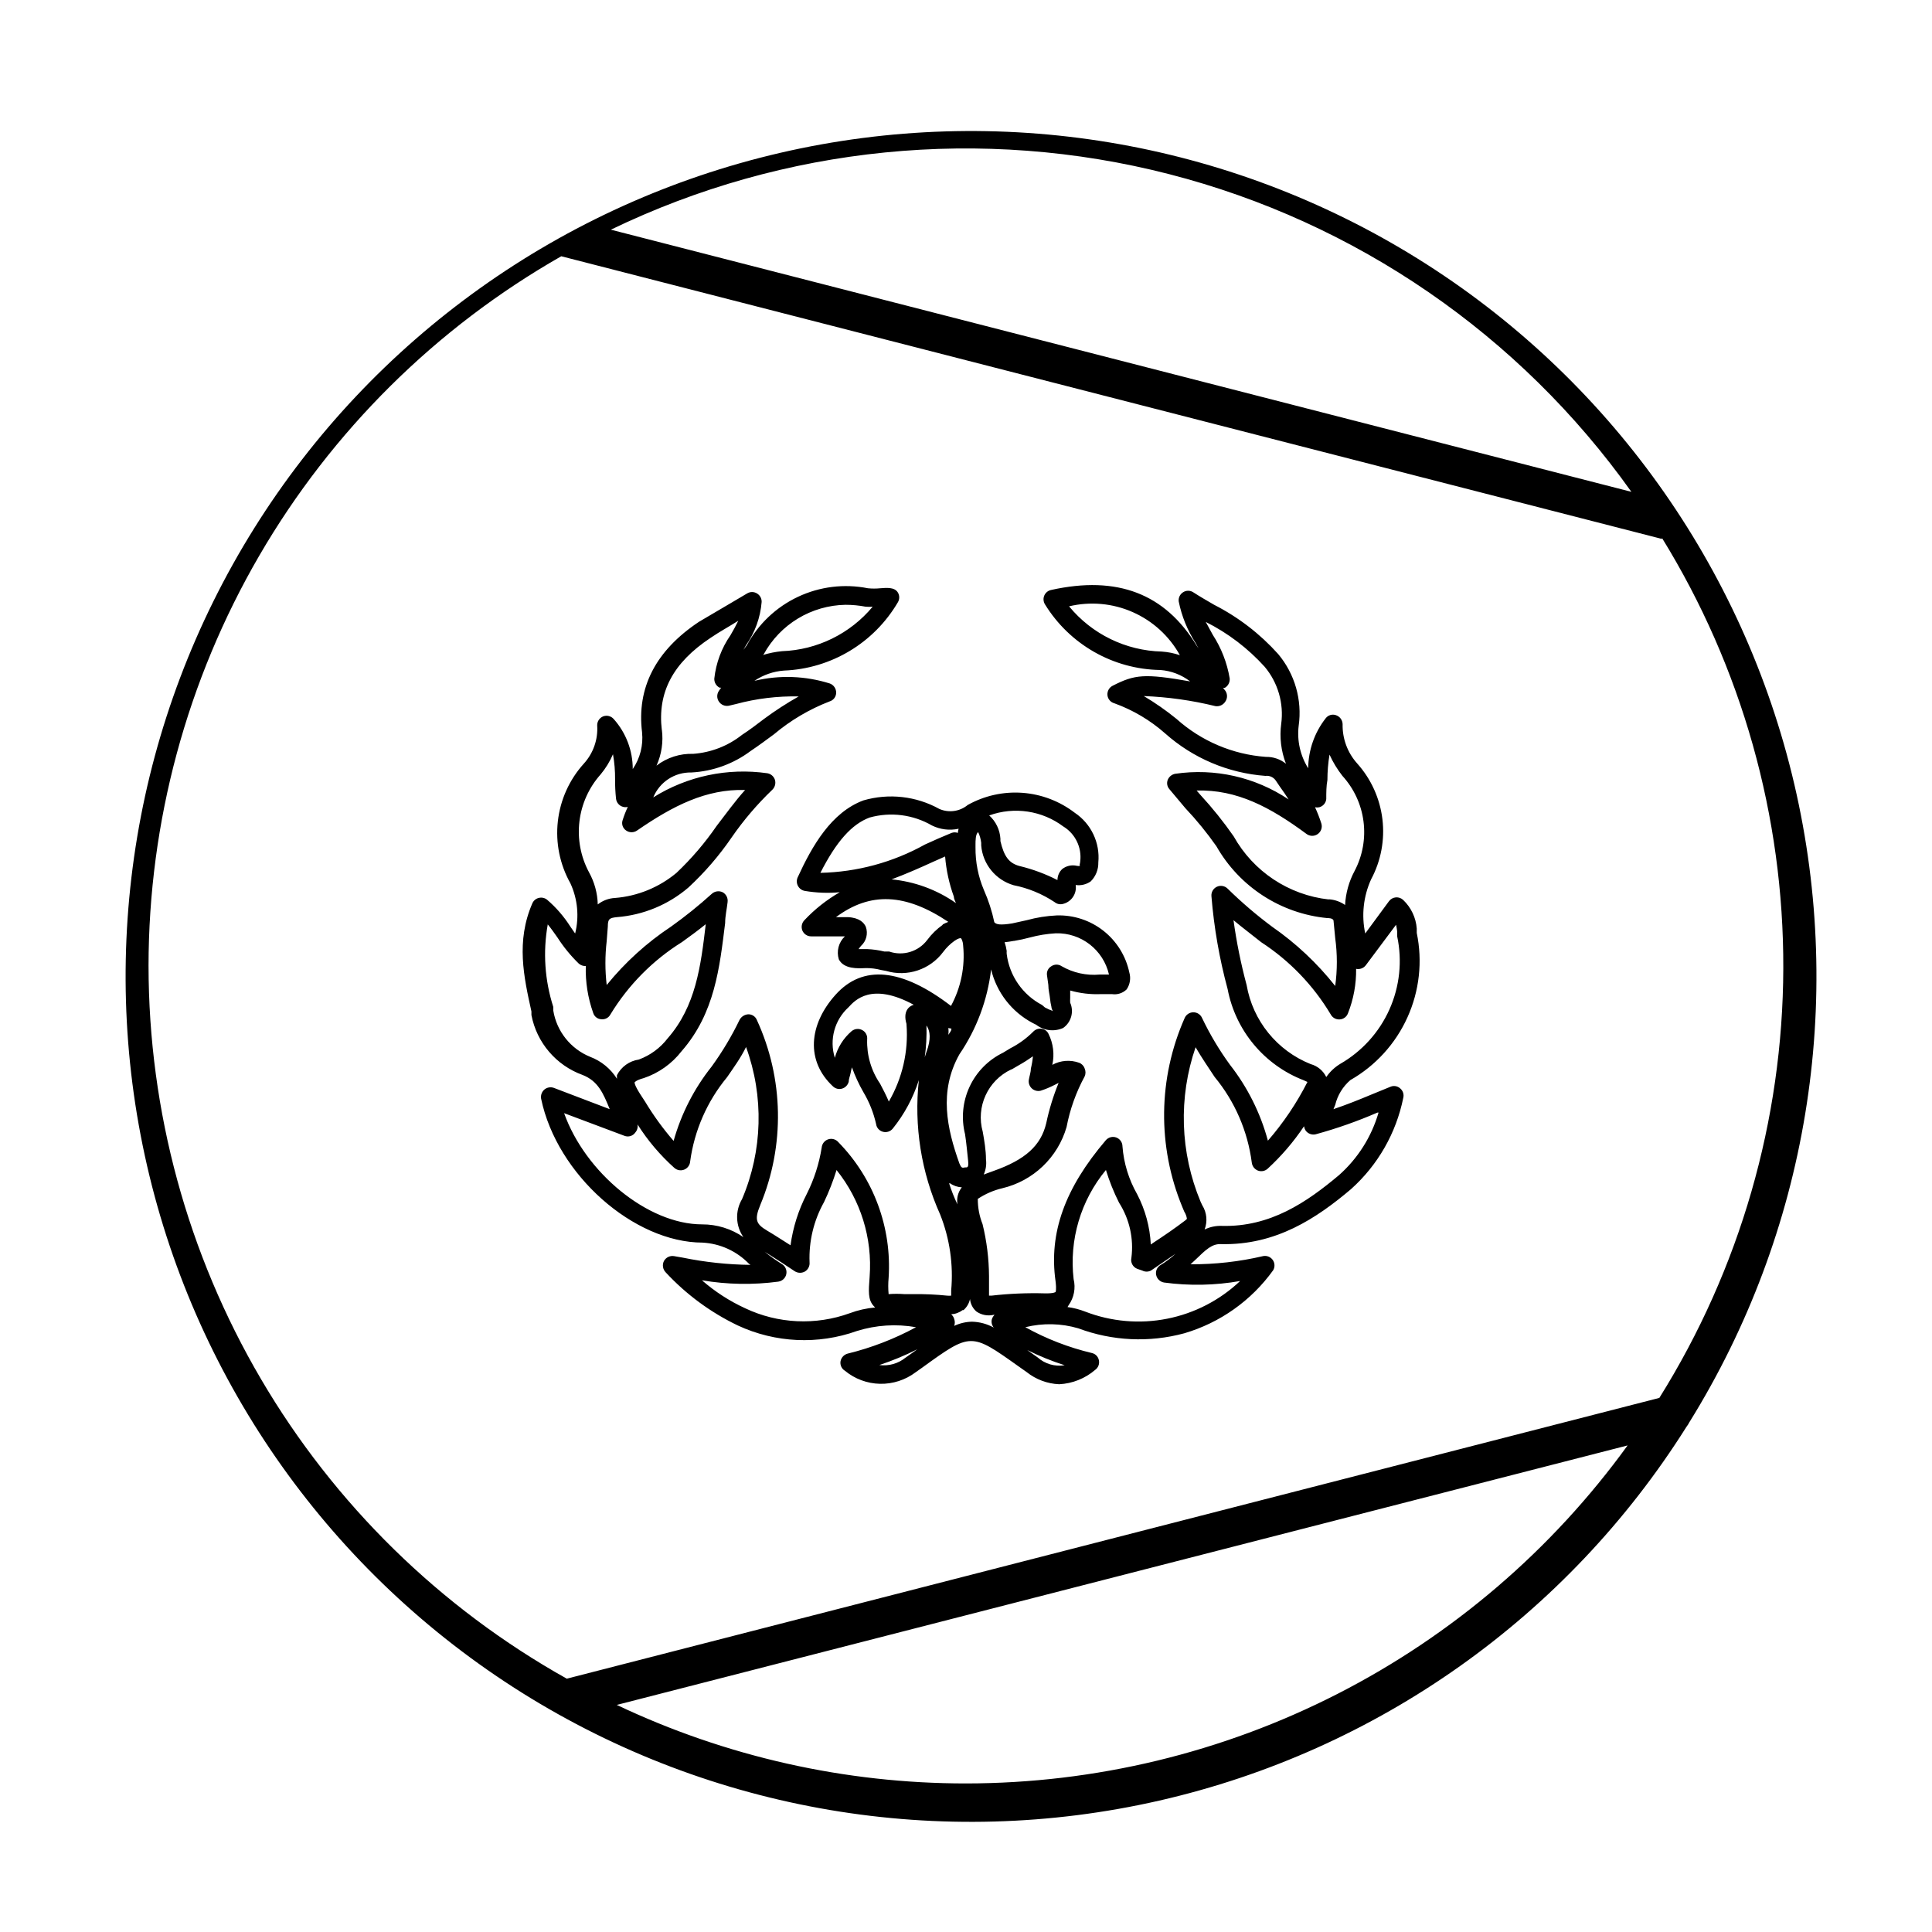 <?xml version="1.0" encoding="UTF-8"?>
<!-- Uploaded to: SVG Repo, www.svgrepo.com, Generator: SVG Repo Mixer Tools -->
<svg fill="#000000" width="800px" height="800px" version="1.1" viewBox="144 144 512 512" xmlns="http://www.w3.org/2000/svg">
 <g>
  <path d="m298.38 428.87c4.082 1.613 5.441 4.734 7.203 9.07l-14.812-5.644h0.004c-0.863-0.309-1.82-0.137-2.519 0.453-0.688 0.602-1.012 1.52-0.855 2.418 4.18 20.152 24.586 38.137 42.824 38.137v0.004c4.637 0.258 9.008 2.254 12.242 5.59l0.402 0.301v0.004c-6.027-0.066-12.031-0.711-17.938-1.918l-2.316-0.402c-1.078-0.176-2.148 0.352-2.672 1.312-0.488 0.984-0.305 2.176 0.457 2.973 5.434 5.867 11.93 10.652 19.145 14.105 9.91 4.609 21.242 5.137 31.535 1.461 5.066-1.59 10.441-1.934 15.672-1.008-5.719 3.106-11.816 5.457-18.141 7.004-0.949 0.266-1.672 1.043-1.863 2.016-0.164 0.996 0.293 1.996 1.16 2.516 2.621 2.168 5.898 3.387 9.301 3.461 3.402 0.07 6.727-1.004 9.441-3.055l1.715-1.211c12.949-9.371 12.949-9.32 25.492-0.402l2.215 1.562c2.457 1.961 5.473 3.09 8.613 3.223 3.531-0.176 6.898-1.523 9.574-3.828 0.789-0.578 1.164-1.562 0.957-2.519-0.172-0.941-0.883-1.691-1.812-1.914-6.18-1.469-12.129-3.773-17.684-6.852 4.629-1.148 9.48-1.047 14.055 0.301 8.988 3.363 18.801 3.82 28.062 1.312 9.504-2.793 17.805-8.68 23.578-16.727 0.492-0.855 0.441-1.922-0.137-2.727-0.574-0.801-1.566-1.195-2.535-1.004-6.305 1.477-12.766 2.203-19.242 2.168l1.258-1.16c2.82-2.719 4.434-4.332 6.902-4.18 14.461 0.301 25.191-6.801 34.41-14.609v-0.004c7.078-6.348 11.918-14.812 13.805-24.129 0.242-0.926-0.074-1.91-0.805-2.519-0.695-0.641-1.699-0.82-2.57-0.453l-5.039 2.066c-3.375 1.41-6.648 2.719-10.078 3.879l0.453-1.109h0.004c0.613-2.57 2.023-4.879 4.027-6.602 6.676-3.809 11.973-9.633 15.129-16.641 3.16-7.004 4.019-14.828 2.457-22.355v-1.16 0.004c-0.215-2.875-1.492-5.57-3.578-7.559-0.523-0.508-1.238-0.766-1.965-0.703-0.719 0.066-1.379 0.43-1.812 1.008l-6.301 8.562c-1.031-4.828-0.484-9.863 1.562-14.359 2.609-4.871 3.652-10.43 2.996-15.918-0.66-5.488-2.988-10.645-6.672-14.762-2.574-2.859-3.961-6.586-3.879-10.43-0.023-1.07-0.707-2.012-1.715-2.367-1-0.375-2.125-0.047-2.769 0.805-2.965 3.785-4.594 8.445-4.637 13.25-2.109-3.359-3-7.344-2.519-11.285 0.961-6.816-1.016-13.719-5.441-18.992-4.809-5.356-10.562-9.781-16.977-13.051-1.812-1.059-3.68-2.117-5.543-3.324-0.812-0.523-1.855-0.523-2.668 0-0.84 0.523-1.293 1.488-1.16 2.469 0.789 3.887 2.293 7.594 4.434 10.934l0.805 1.461-0.453-0.656c-8.414-13.855-21.059-18.691-38.594-14.812h0.004c-0.809 0.16-1.484 0.703-1.816 1.457-0.332 0.754-0.273 1.621 0.152 2.324 6.539 10.66 18.074 17.238 30.582 17.43 2.875 0.211 5.625 1.262 7.91 3.023-12.09-2.117-14.66-1.863-20.555 1.16-0.914 0.469-1.453 1.445-1.363 2.469 0.094 1.031 0.816 1.895 1.816 2.164 4.965 1.793 9.547 4.512 13.5 8.012 7.379 6.559 16.707 10.508 26.551 11.234 1.062-0.137 2.109 0.332 2.723 1.211l1.16 1.715c0.805 1.109 1.562 2.215 2.266 3.324v-0.004c-8.832-5.926-19.555-8.352-30.078-6.801-0.887 0.172-1.625 0.777-1.965 1.613-0.32 0.844-0.148 1.793 0.453 2.469 1.41 1.715 2.82 3.324 4.231 5.039 2.981 3.152 5.723 6.523 8.215 10.074 6.106 10.75 17.062 17.855 29.371 19.043 0.352 0 1.41 0 1.664 0.605l0.453 4.684v0.004c0.578 4.211 0.578 8.484 0 12.695-4.758-6.016-10.375-11.297-16.676-15.668-4.156-3.09-8.094-6.457-11.789-10.078-0.742-0.773-1.891-1-2.867-0.555-0.977 0.441-1.562 1.453-1.469 2.519 0.676 8.309 2.109 16.539 4.285 24.586 2.086 11.004 9.707 20.148 20.152 24.184l1.008 0.453c-2.844 5.598-6.363 10.828-10.48 15.566-1.973-7.324-5.402-14.176-10.078-20.152-2.824-3.879-5.285-8.012-7.356-12.34-0.395-0.93-1.305-1.535-2.316-1.535-1.008 0-1.922 0.605-2.316 1.535-7.039 15.906-7.258 34.004-0.605 50.078l0.504 1.211v-0.004c0.371 0.582 0.613 1.234 0.707 1.914l-0.352 0.352c-2.769 2.117-5.644 4.082-8.566 5.996l-0.656 0.453c-0.23-4.656-1.469-9.211-3.629-13.348-2.211-3.879-3.535-8.195-3.879-12.648 0-1.059-0.664-2.008-1.66-2.367-0.992-0.352-2.098-0.051-2.773 0.758-10.781 12.645-15.113 24.484-13.301 37.332 0.301 2.418 0 2.871 0 2.871s-0.453 0.402-2.82 0.352c-4.727-0.133-9.457 0.066-14.156 0.605h-0.656v-0.855-4.332-0.004c-0.031-4.633-0.605-9.25-1.711-13.754-0.844-2.133-1.273-4.406-1.262-6.699 1.984-1.316 4.184-2.273 6.5-2.82 4.019-0.953 7.715-2.957 10.707-5.809 2.992-2.852 5.176-6.445 6.32-10.414 0.895-4.688 2.512-9.207 4.789-13.402 0.301-0.672 0.301-1.441 0-2.117-0.23-0.699-0.77-1.254-1.461-1.512-2.34-0.84-4.926-0.641-7.106 0.555 0.613-2.769 0.258-5.668-1.008-8.211-0.352-0.762-1.078-1.277-1.914-1.359-0.809-0.098-1.617 0.203-2.168 0.805-1.773 1.77-3.812 3.246-6.043 4.383l-1.914 1.16c-3.91 1.895-7.047 5.078-8.879 9.016-1.836 3.938-2.258 8.387-1.199 12.598 0.352 2.316 0.555 4.637 0.805 6.953 0.25 2.316-0.402 1.715-1.008 1.863-0.605 0.152-0.855 0-1.309-1.109-3.273-9.168-5.492-19.043 0-28.867 4.582-6.719 7.469-14.445 8.414-22.52 1.465 6.102 5.484 11.277 11.035 14.207l0.906 0.453c2.043 1.586 4.793 1.914 7.152 0.855 2.137-1.504 2.918-4.309 1.863-6.699-0.023-0.422-0.023-0.84 0-1.262v-1.965c2.637 0.746 5.375 1.07 8.113 0.957h2.973c1.418 0.211 2.856-0.254 3.879-1.258 0.898-1.312 1.156-2.961 0.707-4.484-0.922-4.379-3.356-8.293-6.875-11.059-3.519-2.762-7.898-4.199-12.371-4.055-2.676 0.125-5.328 0.547-7.91 1.258l-3.879 0.855c-3.125 0.504-4.231 0.301-4.734-0.301h-0.004c-0.621-2.941-1.551-5.812-2.769-8.562-1.508-3.57-2.262-7.414-2.219-11.285v-0.855c0-0.805 0-2.719 0.707-3.176 0.422 0.891 0.695 1.844 0.805 2.82v0.707c0.402 4.941 3.809 9.129 8.566 10.527 3.887 0.77 7.582 2.293 10.883 4.484 0.59 0.488 1.371 0.672 2.117 0.504 2.301-0.504 3.82-2.707 3.473-5.039 1.402 0.203 2.824-0.141 3.981-0.957 1.34-1.328 2.066-3.152 2.016-5.039 0.492-5.195-1.906-10.246-6.246-13.148-4.008-3.078-8.832-4.918-13.871-5.285-5.043-0.367-10.082 0.754-14.492 3.219-2.106 1.738-5.004 2.144-7.508 1.059-6.144-3.414-13.402-4.231-20.152-2.266-8.516 3.176-13.602 12.09-17.434 20.453-0.301 0.719-0.262 1.539 0.113 2.223 0.371 0.688 1.035 1.168 1.805 1.305 3.059 0.516 6.176 0.637 9.27 0.352-3.473 1.996-6.629 4.492-9.371 7.406-0.703 0.723-0.918 1.785-0.555 2.723 0.395 0.957 1.332 1.578 2.367 1.562h8.918c-1.66 1.555-2.285 3.922-1.613 6.094 1.359 2.621 5.039 2.418 7.152 2.316h0.004c1.359-0.012 2.715 0.156 4.027 0.504l1.359 0.25 0.004 0.004c5.594 1.66 11.633-0.352 15.113-5.039 0.832-1.121 1.836-2.106 2.973-2.922 1.059-0.754 1.613-0.754 1.715-0.707 0.102 0.051 0.504 0.555 0.605 1.965l-0.004 0.004c0.543 5.523-0.582 11.086-3.223 15.969-13.148-10.078-23.426-10.934-30.582-2.973-7.156 7.961-7.91 17.582-0.707 24.285 0.641 0.621 1.562 0.855 2.418 0.605 0.867-0.254 1.535-0.945 1.766-1.816 0-0.754 0.352-1.512 0.504-2.316 0.086-0.512 0.207-1.016 0.352-1.512 0.812 2.266 1.824 4.461 3.023 6.551 1.566 2.625 2.707 5.481 3.375 8.461 0.129 0.996 0.848 1.809 1.812 2.066 0.969 0.262 1.996-0.074 2.621-0.855 3.074-3.82 5.414-8.176 6.902-12.848-1.324 12.164 0.625 24.461 5.644 35.621 2.539 6.394 3.543 13.297 2.922 20.152v1.359c-0.355 0.031-0.707 0.031-1.059 0-2.981-0.309-5.973-0.441-8.969-0.402h-2.367c-1.391-0.109-2.789-0.109-4.184 0-0.133-1.426-0.133-2.859 0-4.285 0.879-13.332-3.957-26.414-13.301-35.969-0.656-0.777-1.715-1.086-2.688-0.777-0.969 0.309-1.656 1.172-1.746 2.188-0.68 4.293-2.019 8.457-3.981 12.344-2.188 4.238-3.637 8.824-4.281 13.551-2.316-1.461-4.231-2.719-6.195-3.879-2.871-1.715-3.477-2.82-1.812-6.801h-0.004c6.547-15.754 6.219-33.523-0.906-49.02-0.371-0.926-1.27-1.523-2.266-1.512-0.973 0.051-1.848 0.605-2.316 1.461-2.094 4.344-4.574 8.492-7.406 12.391-4.641 5.832-8.066 12.527-10.078 19.699-2.793-3.219-5.305-6.676-7.508-10.328l-1.41-2.168c-1.461-2.316-1.461-2.973-1.41-3.023 0.051-0.051 0.352-0.555 2.367-1.109v0.004c3.996-1.332 7.5-3.824 10.078-7.152 8.816-10.078 10.078-22.219 11.539-33.957 0-1.863 0.453-3.727 0.656-5.594h-0.004c0.133-1.043-0.387-2.062-1.309-2.57-0.977-0.465-2.137-0.285-2.922 0.453-3.426 3.098-7.023 5.988-10.781 8.668-6.43 4.262-12.172 9.477-17.031 15.465-0.453-3.863-0.453-7.769 0-11.637l0.301-3.879c0-1.965 0.402-2.266 2.367-2.469h0.004c7.004-0.539 13.656-3.289 18.992-7.859 4.297-3.977 8.133-8.422 11.438-13.25 3.156-4.57 6.769-8.805 10.781-12.645 0.703-0.676 0.977-1.684 0.707-2.621-0.289-0.918-1.066-1.602-2.016-1.762-10.516-1.504-21.227 0.762-30.23 6.398 1.668-4.074 5.676-6.699 10.078-6.602 5.688-0.293 11.16-2.277 15.719-5.691 2.117-1.41 4.133-2.922 6.195-4.434 4.402-3.707 9.391-6.652 14.762-8.719 1.02-0.309 1.715-1.25 1.715-2.316 0.004-1.074-0.66-2.039-1.664-2.418-6.481-2.043-13.395-2.289-20-0.707 2.32-1.57 5.012-2.508 7.809-2.719 12.512-0.488 23.906-7.328 30.227-18.137 0.453-0.781 0.453-1.742 0-2.519-0.906-1.562-3.176-1.258-4.684-1.16-1.09 0.109-2.188 0.109-3.277 0-6.262-1.246-12.758-0.453-18.535 2.269-5.777 2.719-10.527 7.223-13.555 12.844l-0.906 1.211 0.656-1.16h-0.004c2.402-3.402 3.848-7.387 4.184-11.535 0.031-0.93-0.453-1.805-1.262-2.269-0.789-0.48-1.777-0.48-2.566 0l-4.18 2.469c-2.973 1.762-5.844 3.426-8.566 5.039-11.539 7.656-16.574 17.531-15.113 29.32l-0.004 0.004c0.352 3.43-0.523 6.875-2.469 9.723 0.008-4.887-1.785-9.605-5.035-13.25-0.699-0.809-1.828-1.094-2.824-0.707-0.973 0.402-1.598 1.367-1.562 2.418 0.238 3.699-1.035 7.332-3.523 10.078-3.848 4.25-6.262 9.598-6.902 15.293-0.645 5.695 0.52 11.449 3.324 16.445 1.918 4.16 2.363 8.855 1.258 13.301l-1.258-1.812c-1.699-2.68-3.785-5.094-6.199-7.156-0.625-0.492-1.445-0.66-2.215-0.453-0.742 0.188-1.355 0.711-1.664 1.41-4.383 10.078-2.266 19.547-0.25 28.668v0.957c1.402 7.309 6.551 13.34 13.551 15.871zm127.77 76.93c-2.574 0.426-5.199-0.332-7.152-2.062l-2.215-1.562-0.555-0.402c3.199 1.594 6.516 2.941 9.922 4.027zm25.746-189.13c-9.547-0.238-18.52-4.613-24.586-11.988 5.637-1.344 11.562-0.809 16.863 1.531 5.305 2.336 9.699 6.348 12.508 11.414-1.547-0.52-3.156-0.844-4.785-0.957zm27.559 27.91c-8.789-0.645-17.121-4.188-23.68-10.074-2.734-2.227-5.633-4.246-8.664-6.047 6.402 0.25 12.77 1.145 18.992 2.672 1.039 0.156 2.066-0.32 2.621-1.211 0.598-0.863 0.598-2.008 0-2.871l-0.605-0.754h0.453c0.895-0.512 1.406-1.496 1.309-2.519-0.688-4.113-2.215-8.039-4.481-11.539l-1.863-3.426h-0.004c5.898 2.965 11.191 6.996 15.621 11.891 3.519 4.199 5.109 9.684 4.383 15.113-0.48 3.578-0.047 7.219 1.258 10.582-1.508-1.223-3.402-1.863-5.34-1.816zm16.676 37.785c-10.605-1.18-19.984-7.41-25.191-16.723-2.684-3.859-5.629-7.527-8.816-10.984l-1.008-1.16c10.68-0.301 19.496 4.383 29.172 11.539 0.875 0.621 2.047 0.621 2.922 0 0.902-0.633 1.289-1.773 0.957-2.824-0.469-1.457-1.023-2.887-1.664-4.281 0.367 0.074 0.746 0.074 1.109 0 1.012-0.266 1.754-1.125 1.863-2.164 0-1.762 0-3.426 0.301-5.039h0.004c0-2.262 0.188-4.519 0.555-6.75 0.914 2.008 2.062 3.902 3.426 5.641 3.059 3.359 5.012 7.578 5.586 12.086 0.578 4.508-0.246 9.082-2.363 13.105-1.492 2.781-2.356 5.863-2.519 9.02-1.277-0.895-2.777-1.414-4.332-1.512zm-21.766 22.672c-1.516-5.648-2.676-11.387-3.477-17.18 2.469 2.066 5.039 3.981 7.356 5.844 7.504 4.887 13.793 11.418 18.391 19.098 0.453 0.879 1.379 1.41 2.367 1.359 0.996-0.039 1.871-0.676 2.219-1.613 1.484-3.75 2.219-7.754 2.164-11.789 0.969 0.203 1.969-0.168 2.57-0.957l8.012-10.73c0.133 0.582 0.234 1.168 0.301 1.762v1.312c1.383 6.508 0.664 13.289-2.051 19.363-2.715 6.074-7.289 11.129-13.062 14.441-1.457 0.887-2.707 2.074-3.68 3.477-0.816-1.684-2.324-2.934-4.129-3.426-8.918-3.559-15.348-11.496-16.98-20.961zm-13.504 16.523c1.613 2.769 3.375 5.34 5.039 7.859l0.004 0.004c5.336 6.465 8.738 14.305 9.824 22.621 0.094 0.965 0.715 1.797 1.609 2.164 0.898 0.348 1.914 0.152 2.621-0.504 3.641-3.348 6.871-7.121 9.621-11.234 0.059 0.395 0.195 0.77 0.406 1.109 0.609 0.863 1.691 1.266 2.719 1.008 5.57-1.523 11.027-3.445 16.324-5.742h0.301c-1.855 6.402-5.488 12.152-10.477 16.574-8.516 7.152-18.188 13.805-31.086 13.453-1.566-0.055-3.125 0.273-4.535 0.957 0.812-2.109 0.59-4.481-0.605-6.398l-0.453-0.957c-5.453-13.047-5.918-27.645-1.309-41.012zm-33.652 68.32c1.418-2.004 1.895-4.519 1.312-6.902-1.211-10.406 1.883-20.852 8.562-28.918 0.91 2.981 2.074 5.879 3.477 8.664 2.766 4.34 3.926 9.508 3.273 14.609-0.281 1.23 0.387 2.477 1.562 2.922l1.309 0.453h0.004c0.727 0.379 1.59 0.379 2.316 0l3.68-2.519 2.82-1.914c-1.195 1.098-2.496 2.078-3.879 2.926-0.945 0.504-1.453 1.562-1.262 2.617 0.199 1.066 1.047 1.895 2.117 2.066 6.699 0.906 13.496 0.77 20.152-0.402-5.379 5.094-12.09 8.559-19.359 9.996-7.266 1.434-14.789 0.781-21.703-1.887-1.508-0.59-3.078-0.996-4.684-1.207zm-15.113-62.473 1.812-1.059c1.32-0.738 2.598-1.547 3.832-2.418-0.105 1.105-0.289 2.199-0.555 3.273 0 1.008-0.402 2.016-0.555 3.074-0.09 0.836 0.23 1.66 0.863 2.215 0.633 0.551 1.496 0.758 2.309 0.555 1.25-0.406 2.461-0.91 3.629-1.512l1.109-0.555v0.004c-1.41 3.453-2.508 7.027-3.277 10.68-1.41 5.945-5.543 9.672-13.957 12.645l-2.621 0.957h0.004c0.578-1.258 0.785-2.656 0.605-4.031 0-2.418-0.453-5.039-0.855-7.305-1.859-6.613 1.336-13.602 7.555-16.523zm0.656-34.059c1.406-0.23 2.805-0.531 4.18-0.906 2.238-0.605 4.535-0.977 6.852-1.109 6.711-0.191 12.617 4.391 14.109 10.934h-2.469c-3.508 0.312-7.027-0.461-10.078-2.215-0.82-0.559-1.898-0.559-2.719 0-0.852 0.488-1.312 1.449-1.16 2.418l0.352 2.519c0 1.41 0.352 2.57 0.453 3.68v-0.004c0.07 0.711 0.188 1.418 0.355 2.117 0 0.402 0.301 1.109 0.453 1.16v-0.004c-0.754-0.25-1.477-0.57-2.168-0.957l-0.754-0.652c-5.148-2.695-8.648-7.738-9.371-13.504-0.027-0.27-0.027-0.539 0-0.805-0.109-0.789-0.297-1.566-0.555-2.32 0.809-0.082 1.617-0.199 2.418-0.352zm13.199-30.23v0.004c3.051 1.949 4.731 5.465 4.332 9.066 0 0.504-0.352 1.258 0 1.258v0.004c-0.297 0.074-0.609 0.074-0.906 0-1.355-0.32-2.785-0.004-3.879 0.855-0.805 0.758-1.258 1.816-1.262 2.922-3.199-1.637-6.582-2.891-10.074-3.727-2.769-0.754-4.082-2.519-5.039-6.602v-0.605c-0.141-2.375-1.207-4.602-2.973-6.195 6.648-2.402 14.059-1.285 19.699 2.973zm-32.094 25.945v0.004c-1.582 1.117-2.977 2.477-4.129 4.031-2.34 3.098-6.406 4.336-10.078 3.07h-1.258c-1.52-0.371-3.074-0.59-4.637-0.652h-2.215c0.195-0.301 0.414-0.586 0.652-0.859 1.398-1.27 1.895-3.258 1.262-5.035-0.453-1.059-1.664-2.418-4.734-2.57h-3.176c9.07-6.75 18.391-6.348 29.773 1.258-0.539 0.195-1.059 0.434-1.562 0.707zm-13.652-11.992c3.777-1.41 7.457-3.023 11.082-4.684l3.176-1.41v0.004c0.297 3.629 1.074 7.203 2.316 10.629 0 0.605 0.352 1.16 0.555 1.715-5.094-3.57-11.035-5.742-17.23-6.301zm17.633-12.34c-0.535-0.199-1.125-0.199-1.664 0-2.367 0.957-4.734 2.016-7.055 3.074h0.004c-8.488 4.727-18 7.301-27.711 7.508 4.231-8.312 8.312-12.898 13.047-14.66h0.004c5.566-1.551 11.523-0.785 16.523 2.113 2.188 1.074 4.672 1.379 7.055 0.859-0.105 0.359-0.172 0.73-0.203 1.105zm-1.715 51.992c0 0.504-0.504 1.008-0.805 1.512v0.004c0.082-0.605 0.082-1.215 0-1.816 0.262 0.09 0.531 0.141 0.809 0.152zm-11.891-1.211 0.004 0.004c0.539 7.117-1.094 14.234-4.688 20.406-0.707-1.664-1.512-3.223-2.316-4.734v-0.004c-2.363-3.449-3.562-7.559-3.426-11.738 0.117-1.016-0.406-1.996-1.309-2.469-0.359-0.188-0.758-0.289-1.16-0.301-0.609-0.008-1.199 0.207-1.664 0.602-2.152 1.855-3.695 4.312-4.434 7.055-1.504-4.793-0.086-10.02 3.629-13.402 1.664-1.812 6.047-6.75 17.281-0.656-1.262 0.355-2.922 1.715-1.914 5.09zm5.695 6.051c-0.301 0.906-0.605 1.762-0.855 2.621v-0.004c0.387-2.785 0.539-5.602 0.453-8.41 0.656 0.957 1.309 2.566 0.402 5.793zm5.844 36.023v-0.004c0.914 0.656 2 1.023 3.125 1.059-1.012 1.281-1.434 2.93-1.16 4.535-0.871-1.812-1.609-3.676-2.215-5.594zm3.578 33.605v-0.004c0.867-0.766 1.469-1.789 1.711-2.922 0.125 1.262 0.719 2.43 1.664 3.273 1.332 0.941 2.996 1.27 4.586 0.91h0.25c-0.32 0.324-0.562 0.723-0.703 1.156-0.203 0.777-0.016 1.605 0.504 2.219-1.766-0.973-3.734-1.508-5.746-1.562-1.637 0.027-3.254 0.406-4.734 1.109 0.207-0.59 0.207-1.227 0-1.816-0.137-0.488-0.418-0.926-0.805-1.258 1.094-0.055 2.148-0.441 3.019-1.109zm-13.652 11.387-1.715 1.211v-0.004c-1.949 1.582-4.461 2.293-6.953 1.965 3.457-1.145 6.828-2.543 10.078-4.184zm-39.297-185.2c2.133-3.902 5.262-7.168 9.066-9.469 3.805-2.301 8.148-3.555 12.598-3.633 1.789 0 3.578 0.168 5.34 0.504 0.621 0.055 1.242 0.055 1.863 0-5.969 7.168-14.711 11.457-24.031 11.789-1.711 0.168-3.398 0.504-5.039 1.008zm-27.004 20.152c-1.211-10.078 2.973-17.887 12.898-24.484 2.367-1.613 5.039-3.074 7.356-4.535-0.605 1.258-1.309 2.519-2.066 3.828-2.367 3.41-3.84 7.359-4.285 11.488-0.047 1.012 0.504 1.961 1.41 2.418h0.402l-0.605 0.855h0.004c-0.578 0.852-0.578 1.969 0 2.82 0.57 0.863 1.602 1.301 2.621 1.109l1.914-0.453c5.418-1.457 11.016-2.137 16.625-2.016-3.176 1.789-6.238 3.773-9.172 5.945-1.914 1.461-3.828 2.922-5.844 4.231-3.711 2.941-8.223 4.695-12.945 5.039-3.508-0.117-6.945 0.984-9.727 3.125 1.355-3 1.844-6.312 1.414-9.574zm30.883 146.11c1.047-0.156 1.887-0.949 2.098-1.984 0.215-1.035-0.242-2.098-1.141-2.652-1.594-0.996-3.125-2.09-4.586-3.273l4.281 2.719 3.727 2.469h0.004c0.836 0.508 1.883 0.508 2.719 0 0.812-0.523 1.258-1.457 1.16-2.418-0.211-5.559 1.113-11.066 3.828-15.922 1.312-2.754 2.422-5.598 3.324-8.512 6.402 7.969 9.535 18.07 8.77 28.262-0.301 3.93-0.453 6.098 1.059 7.758h-0.004c0.121 0.148 0.258 0.285 0.406 0.406-2.293 0.195-4.547 0.703-6.703 1.508-9.055 3.289-19.051 2.82-27.758-1.309-4.148-1.906-8-4.402-11.438-7.406 6.695 1.137 13.523 1.254 20.254 0.355zm-37.887-39.551c0.496-0.586 0.699-1.363 0.555-2.117 2.707 4.281 5.996 8.16 9.773 11.539 0.719 0.633 1.734 0.809 2.621 0.441 0.891-0.363 1.492-1.199 1.559-2.156 1.109-8.207 4.496-15.938 9.773-22.316 1.762-2.57 3.578-5.039 5.039-8.012 4.777 13.082 4.398 27.492-1.059 40.305-1.863 3.137-1.727 7.078 0.355 10.074-3.215-2.211-7.031-3.391-10.934-3.375-14.41 0-30.984-13.754-36.578-29.473l15.973 5.996c1.066 0.43 2.285 0.051 2.922-0.906zm-9.219-94.867c1.344-1.613 2.445-3.41 3.273-5.34 0.395 2.211 0.582 4.453 0.555 6.699-0.008 1.684 0.074 3.363 0.25 5.039 0.102 1.07 0.871 1.961 1.914 2.215 0.398 0.102 0.812 0.102 1.211 0-0.531 1.129-0.984 2.289-1.359 3.477-0.371 1.023 0.004 2.168 0.906 2.773 0.875 0.621 2.047 0.621 2.922 0 9.523-6.551 18.289-11.035 28.617-10.73-2.769 3.074-5.039 6.297-7.508 9.473v-0.004c-3.109 4.531-6.691 8.719-10.68 12.496-4.609 3.844-10.293 6.168-16.273 6.648-1.668 0.082-3.273 0.684-4.586 1.715-0.074-2.984-0.871-5.906-2.316-8.516-2.207-4.117-3.094-8.816-2.543-13.457 0.547-4.641 2.508-9 5.617-12.488zm-14.008 39.75c0.906 1.109 1.715 2.266 2.57 3.477 1.609 2.508 3.504 4.824 5.641 6.902 0.512 0.453 1.184 0.688 1.867 0.656-0.121 4.231 0.547 8.449 1.965 12.441 0.297 0.957 1.164 1.625 2.164 1.664 1 0.109 1.965-0.414 2.418-1.309 4.734-7.773 11.223-14.332 18.945-19.145 2.117-1.512 4.231-3.074 6.297-4.734-1.309 11.184-2.672 21.766-10.078 30.23v-0.004c-1.965 2.566-4.621 4.523-7.656 5.641-2.484 0.359-4.644 1.898-5.793 4.133-0.023 0.316-0.023 0.637 0 0.957-1.66-2.644-4.137-4.68-7.055-5.793-5.199-2.098-8.926-6.762-9.824-12.293v-0.957c-2.266-7.062-2.769-14.57-1.461-21.867z"/>
  <path d="m591.7 520.91c31.297-50.438 41.305-111.23 27.82-169.04-13.488-57.805-49.359-107.9-99.746-139.28-50.387-31.379-111.16-41.484-168.99-28.09-57.828 13.395-107.98 49.188-139.44 99.523s-41.66 111.1-28.359 168.95c13.301 57.848 49.016 108.05 99.301 139.59 50.289 31.539 111.04 41.836 168.9 28.625 57.871-13.207 108.14-48.84 139.75-99.078 0.301-0.371 0.555-0.777 0.758-1.207zm-15.367-246.57-270.45-69.473c46.023-22.223 98.426-27.441 147.93-14.723 49.5 12.715 92.902 42.543 122.52 84.195zm-392.97 125.65c0.027-38.211 10.16-75.734 29.367-108.77 19.211-33.027 46.812-60.391 80.012-79.309l291.71 74.918v-0.25l-0.004-0.004c21.137 34.273 32.27 73.773 32.145 114.04-0.121 40.266-11.5 79.695-32.848 113.84l-289.54 74.41c-33.59-18.797-61.562-46.203-81.043-79.402-19.48-33.195-29.766-70.984-29.797-109.47zm216.64 216.64c-32.012 0.016-63.625-7.094-92.551-20.809l267.88-68.77c-20.07 27.719-46.426 50.285-76.898 65.855-30.477 15.57-64.207 23.699-98.426 23.723z"/>
 </g>
</svg>